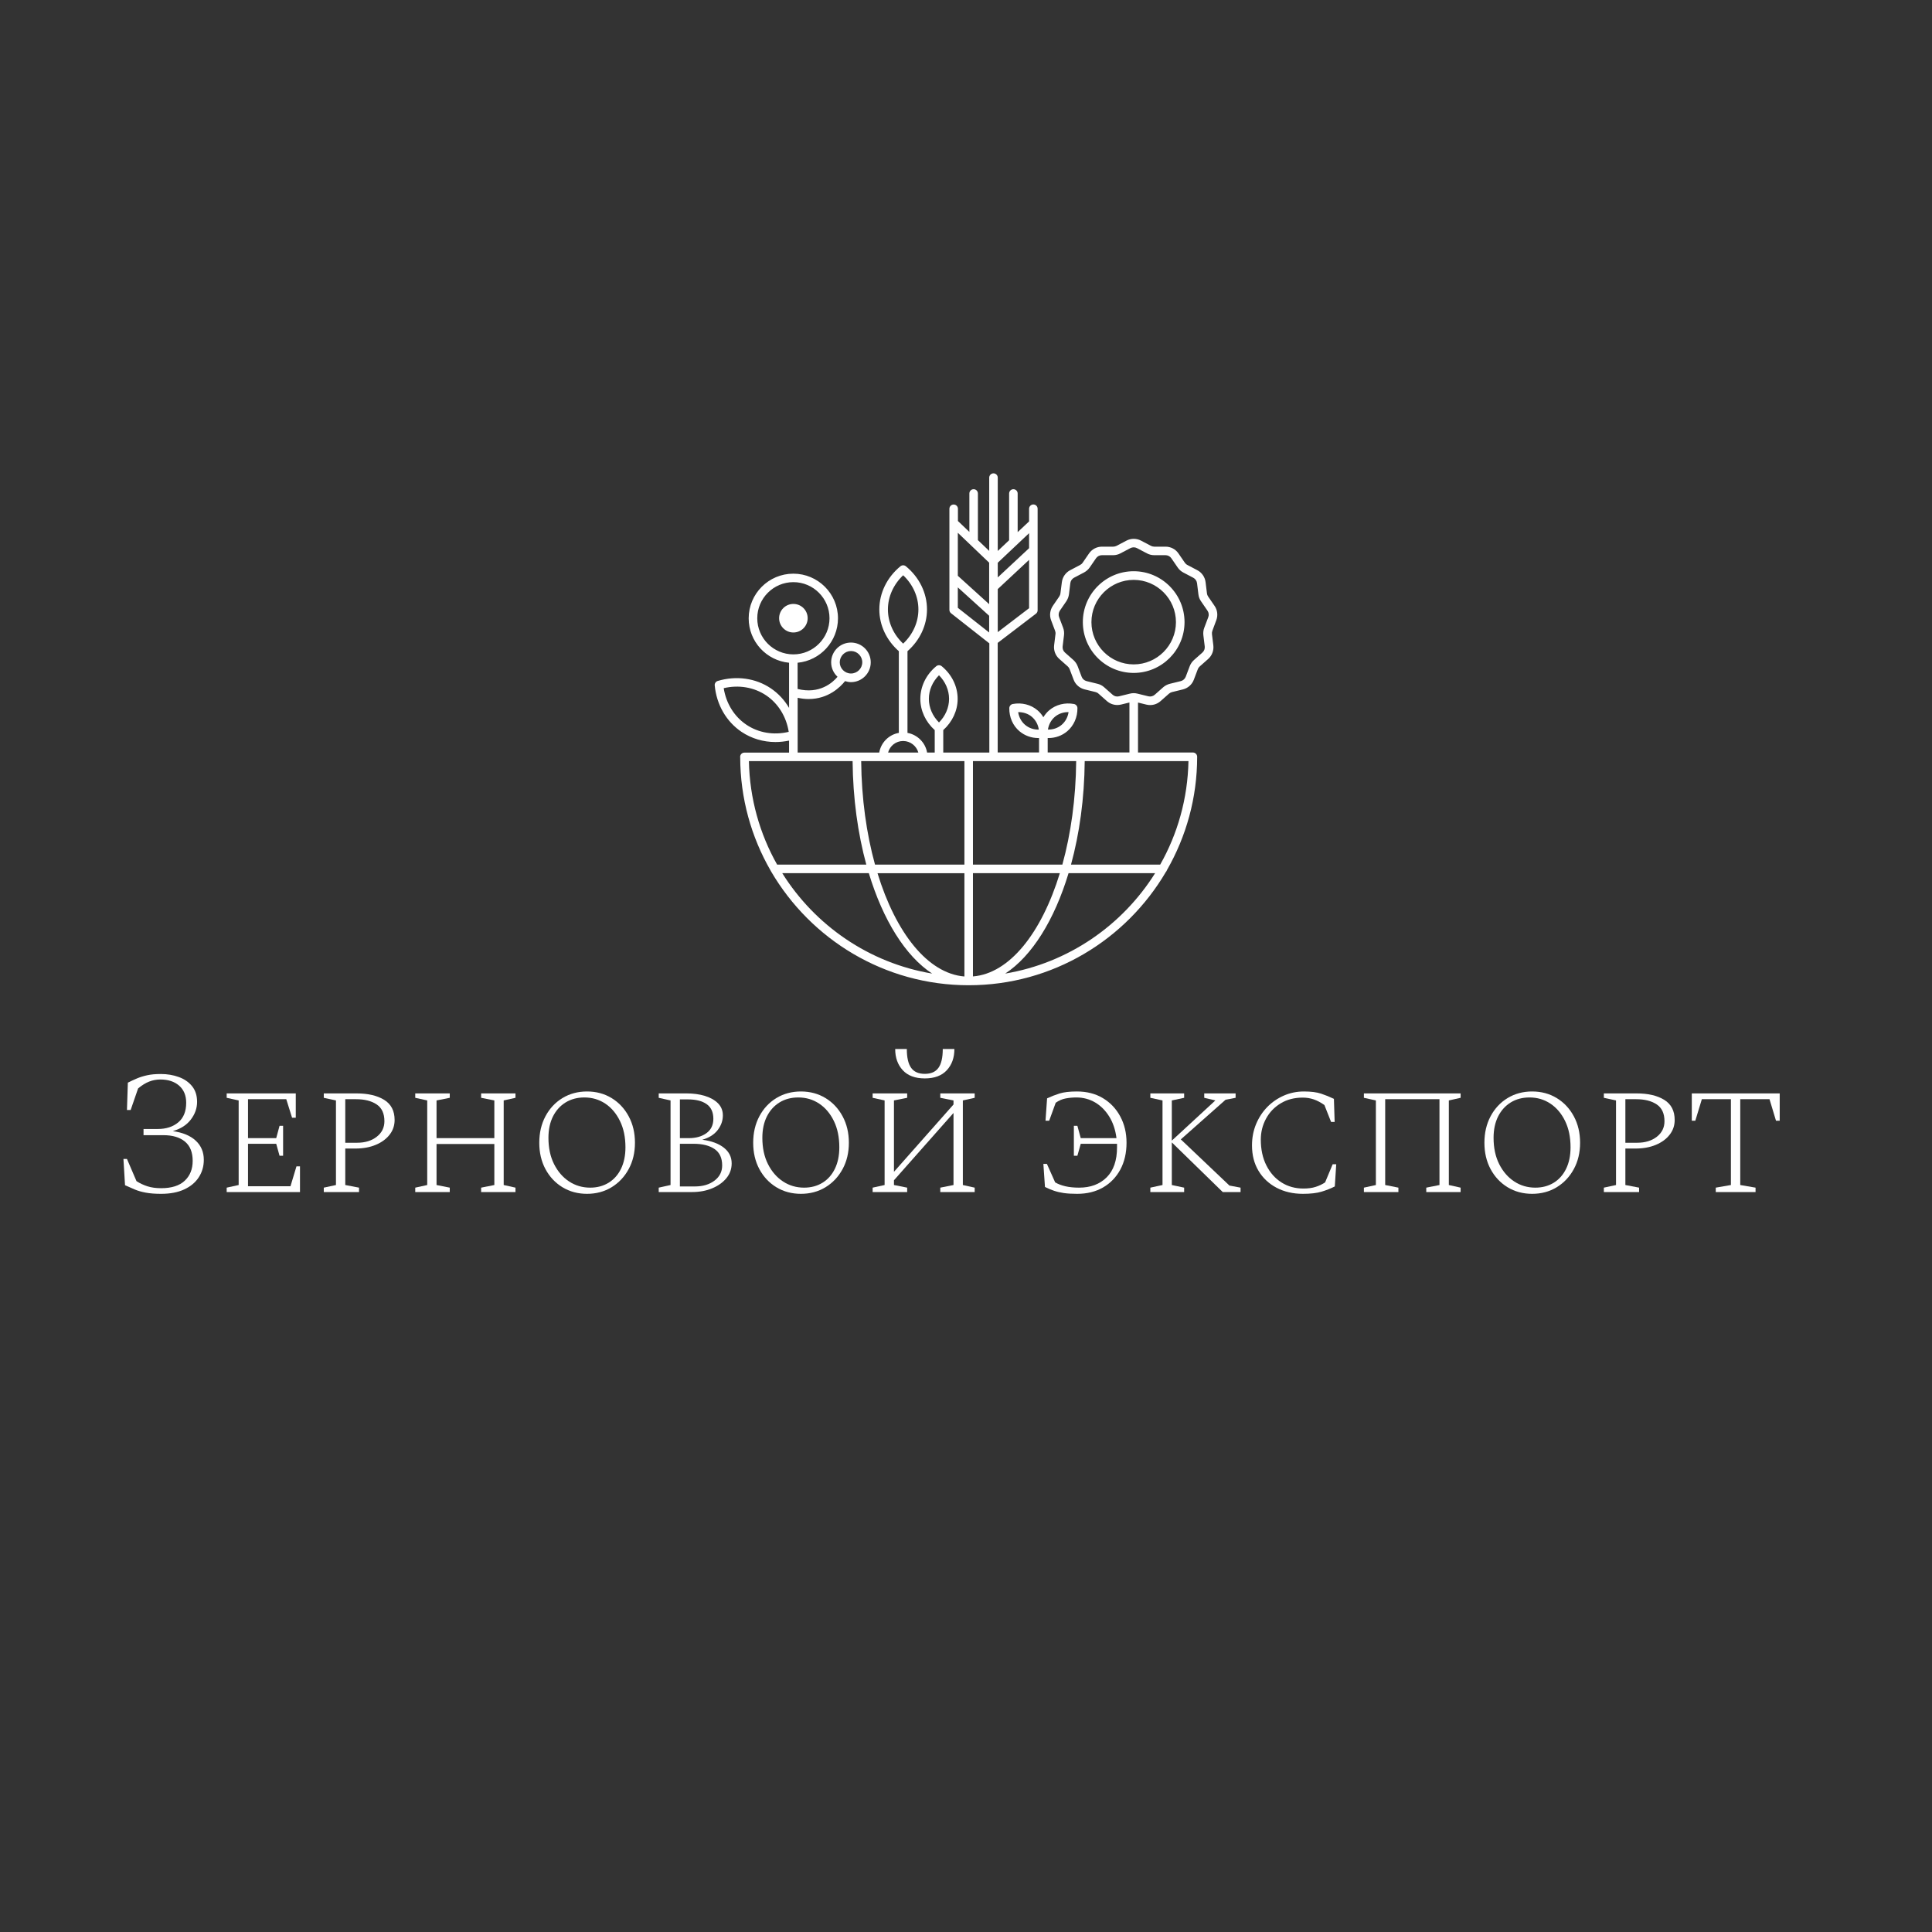 <?xml version="1.0" encoding="UTF-8" standalone="no" ?>
<!DOCTYPE svg PUBLIC "-//W3C//DTD SVG 1.1//EN" "http://www.w3.org/Graphics/SVG/1.1/DTD/svg11.dtd">
<svg xmlns="http://www.w3.org/2000/svg" xmlns:xlink="http://www.w3.org/1999/xlink" version="1.1" width="500" height="500" viewBox="0 0 500 500" xml:space="preserve">
<rect x="0" y="0" width="500" height="500" fill="#333333" stroke="none"/>
<desc>Created with Fabric.js 3.6.3</desc>
<defs>
</defs>
<g transform="matrix(1 0 0 1 245.356 294.182)" style=""  ><path fill="#ffffff" opacity="1" d="M-203.74-16.23L-203.74-16.23Q-201.23-16.23-199.09-15.45Q-196.95-14.68-195.65-13.08Q-194.35-11.48-194.35-9.02L-194.35-9.02Q-194.35-6.56-195.97-4.44Q-197.58-2.32-200.64-1.45L-200.64-1.45Q-196.76-0.91-194.69 1.03Q-192.61 2.97-192.61 5.98L-192.61 5.98Q-192.61 8.49-193.91 10.49Q-195.21 12.50-197.68 13.64Q-200.14 14.78-203.65 14.78L-203.65 14.78Q-205.98 14.78-207.59 14.48Q-209.21 14.19-210.47 13.66Q-211.72 13.14-213.00 12.55L-213.00 12.55L-213.41 5.75L-212.50 5.75L-210.03 11.50Q-208.76 12.32-207.23 12.82Q-205.70 13.32-203.65 13.32L-203.65 13.32Q-199.59 13.32-197.54 11.38Q-195.49 9.45-195.49 6.25L-195.49 6.25Q-195.49 2.92-197.49 1.26Q-199.50-0.40-203.06-0.40L-203.06-0.40L-208.21-0.40L-208.21-2.00L-204.52-2.00Q-201.28-2.00-199.23-3.71Q-197.17-5.42-197.17-8.79L-197.17-8.79Q-197.17-11.62-199.00-13.22Q-200.82-14.81-203.88-14.81L-203.88-14.81Q-205.34-14.81-206.75-14.27Q-208.16-13.72-209.62-12.49L-209.62-12.49L-211.54-6.92L-212.50-6.92L-212.27-13.99Q-211.08-14.59-209.90-15.09Q-208.71-15.59-207.25-15.91Q-205.79-16.23-203.74-16.23Z"/><path fill="#ffffff" opacity="1" d="M-167.72 14.32L-186.69 14.32L-186.69 13.18L-183.59 12.50L-183.59-9.39L-186.69-10.07L-186.69-11.21L-168.81-11.21L-168.81-4.92L-169.77-4.92L-171.27-9.71L-181.17-9.71L-181.17 0.37L-173.87 0.37L-173.01-2.82L-172.09-2.82L-172.09 4.93L-173.01 4.93L-173.87 1.83L-181.17 1.83L-181.17 12.82L-170.18 12.82L-168.63 7.67L-167.72 7.67L-167.72 14.32Z"/><path fill="#ffffff" opacity="1" d="M-152.44 14.32L-161.56 14.32L-161.56 13.18L-158.41 12.50L-158.41-9.39L-161.56-10.07L-161.56-11.21L-153.08-11.21Q-148.66-11.21-145.94-9.55Q-143.23-7.88-143.23-4.33L-143.23-4.33Q-143.23-2.18-144.53-0.52Q-145.83 1.15-148.11 2.10Q-150.39 3.06-153.40 3.06L-153.40 3.06L-156.00 3.06L-156.00 12.50L-152.44 13.18L-152.44 14.32ZM-153.22-9.71L-156.00-9.71L-156.00 1.56L-152.94 1.56Q-149.84 1.56-147.86 0.01Q-145.87-1.54-145.87-4.01L-145.87-4.01Q-145.87-7.02-147.88-8.36Q-149.89-9.71-153.22-9.71L-153.22-9.71Z"/><path fill="#ffffff" opacity="1" d="M-128.96 14.32L-137.89 14.32L-137.89 13.18L-134.79 12.50L-134.79-9.39L-137.89-10.07L-137.89-11.21L-128.96-11.21L-128.96-10.07L-132.38-9.39L-132.38 0.37L-117.42 0.37L-117.42-9.39L-120.84-10.07L-120.84-11.21L-111.95-11.21L-111.95-10.07L-115.00-9.39L-115.00 12.50L-111.95 13.18L-111.95 14.32L-120.84 14.32L-120.84 13.18L-117.42 12.50L-117.42 1.88L-132.38 1.88L-132.38 12.50L-128.96 13.18L-128.96 14.32Z"/><path fill="#ffffff" opacity="1" d="M-93.43 14.78L-93.43 14.78Q-96.99 14.78-99.80 13.07Q-102.60 11.36-104.20 8.37Q-105.79 5.39-105.79 1.56L-105.79 1.56Q-105.79-2.27-104.20-5.28Q-102.60-8.29-99.80-10.00Q-96.99-11.71-93.43-11.71L-93.43-11.71Q-89.88-11.71-87.07-10.00Q-84.27-8.29-82.65-5.28Q-81.03-2.27-81.03 1.56L-81.03 1.56Q-81.03 5.39-82.65 8.37Q-84.27 11.36-87.07 13.07Q-89.88 14.78-93.43 14.78ZM-92.61 13.18L-92.61 13.18Q-89.92 13.18-87.85 11.91Q-85.77 10.63-84.63 8.28Q-83.49 5.93-83.49 2.74L-83.49 2.74Q-83.49-1.18-84.91-4.07Q-86.32-6.97-88.71-8.57Q-91.11-10.16-94.12-10.16L-94.12-10.16Q-96.85-10.16-98.95-8.89Q-101.05-7.61-102.24-5.26Q-103.42-2.91-103.42 0.28L-103.42 0.28Q-103.42 4.20-101.96 7.10Q-100.50 9.99-98.06 11.59Q-95.62 13.18-92.61 13.18Z"/><path fill="#ffffff" opacity="1" d="M-66.26 14.32L-74.88 14.32L-74.88 13.18L-71.82 12.50L-71.82-9.39L-74.88-10.07L-74.88-11.21L-67.67-11.21Q-65.07-11.21-62.95-10.57Q-60.83-9.93-59.55-8.66Q-58.28-7.38-58.28-5.51L-58.28-5.51Q-58.28-3.46-59.64-1.70Q-61.01 0.05-63.61 0.78L-63.61 0.78Q-60.06 1.24-58.03 2.83Q-56.00 4.43-56.00 6.89L-56.00 6.89Q-56.00 9.04-57.34 10.70Q-58.69 12.36-61.01 13.34Q-63.34 14.32-66.26 14.32L-66.26 14.32ZM-67.35-9.66L-67.35-9.66L-69.40-9.66L-69.40 0.37L-67.12 0.37Q-64.30 0.37-62.52-0.93Q-60.74-2.23-60.74-4.64L-60.74-4.64Q-60.74-7.20-62.47-8.43Q-64.20-9.66-67.35-9.66ZM-65.80 1.83L-65.80 1.83L-69.40 1.83L-69.40 12.87L-65.53 12.87Q-62.43 12.87-60.44 11.36Q-58.46 9.86-58.46 7.44L-58.46 7.44Q-58.46 4.52-60.44 3.18Q-62.43 1.83-65.80 1.83Z"/><path fill="#ffffff" opacity="1" d="M-38.08 14.78L-38.08 14.78Q-41.63 14.78-44.44 13.07Q-47.24 11.36-48.84 8.37Q-50.43 5.39-50.43 1.56L-50.43 1.56Q-50.43-2.27-48.84-5.28Q-47.24-8.29-44.44-10.00Q-41.63-11.71-38.08-11.71L-38.08-11.71Q-34.52-11.71-31.71-10.00Q-28.91-8.29-27.29-5.28Q-25.67-2.27-25.67 1.56L-25.67 1.56Q-25.67 5.39-27.29 8.37Q-28.91 11.36-31.71 13.07Q-34.52 14.78-38.08 14.78ZM-37.26 13.18L-37.26 13.18Q-34.56 13.18-32.49 11.91Q-30.42 10.63-29.28 8.28Q-28.14 5.93-28.14 2.74L-28.14 2.74Q-28.14-1.18-29.55-4.07Q-30.96-6.97-33.36-8.57Q-35.75-10.16-38.76-10.16L-38.76-10.16Q-41.50-10.16-43.59-8.89Q-45.69-7.61-46.88-5.26Q-48.06-2.91-48.06 0.28L-48.06 0.28Q-48.06 4.20-46.60 7.10Q-45.14 9.99-42.70 11.59Q-40.26 13.18-37.26 13.18Z"/><path fill="#ffffff" opacity="1" d="M-10.58 14.32L-19.52 14.32L-19.52 13.18L-16.42 12.50L-16.42-9.39L-19.52-10.07L-19.52-11.21L-10.58-11.21L-10.58-10.07L-14.00-9.39L-14.00 9.08L1.41-8.34L1.41-9.39L-2.01-10.07L-2.01-11.21L6.89-11.21L6.89-10.07L3.83-9.39L3.83 12.50L6.89 13.18L6.89 14.32L-2.01 14.32L-2.01 13.18L1.41 12.50L1.41-6.15L-14.00 11.27L-14.00 12.50L-10.58 13.18L-10.58 14.32ZM-13.68-22.70L-13.68-22.70L-10.67-22.70Q-10.67-19.37-9.55-17.82Q-8.44-16.27-6.02-16.27L-6.02-16.27Q-3.60-16.27-2.49-17.82Q-1.37-19.37-1.37-22.70L-1.37-22.70L1.64-22.70Q1.64-19.33-0.32-17.21Q-2.28-15.09-6.02-15.09L-6.02-15.09Q-9.76-15.09-11.72-17.21Q-13.68-19.33-13.68-22.70Z"/><path fill="#ffffff" opacity="1" d=""/><path fill="#ffffff" opacity="1" d="M33.93 13.18L33.93 13.18Q38.35 13.18 41.04 10.52Q43.73 7.85 43.73 2.74L43.73 2.74Q43.73 2.29 43.73 1.83L43.73 1.83L34.34 1.83L33.47 4.93L32.56 4.93L32.56-2.82L33.47-2.82L34.34 0.37L43.59 0.37Q43.18-2.87 41.70-5.24Q40.22-7.61 38.03-8.89Q35.84-10.16 33.20-10.16L33.20-10.16Q31.83-10.16 30.46-9.91Q29.09-9.66 27.86-8.79L27.86-8.79L26.17-4.14L25.22-4.14L25.63-9.93Q27.18-10.66 28.86-11.19Q30.55-11.71 33.33-11.71L33.33-11.71Q37.21-11.71 40.08-9.98Q42.96-8.25 44.57-5.24Q46.19-2.23 46.19 1.56L46.19 1.56Q46.19 5.48 44.60 8.47Q43.00 11.45 40.13 13.12Q37.26 14.78 33.42 14.78L33.42 14.78Q31.37 14.78 29.96 14.58Q28.55 14.37 27.41 13.98Q26.27 13.60 25.08 13.00L25.08 13.00L24.67 7.03L25.58 7.03L27.72 11.82Q28.82 12.46 30.35 12.82Q31.87 13.18 33.93 13.18Z"/><path fill="#ffffff" opacity="1" d="M61.10 14.32L52.35 14.32L52.35 13.18L55.50 12.50L55.50-9.39L52.35-10.07L52.35-11.21L61.10-11.21L61.10-10.07L57.91-9.39L57.91 1.01L69.18-9.39L66.30-10.07L66.30-11.21L74.42-11.21L74.42-10.07L71.82-9.57L60.24 0.69L72.82 12.64L75.70 13.18L75.70 14.32L71.09 14.32L57.91 1.47L57.91 12.50L61.10 13.18L61.10 14.32Z"/><path fill="#ffffff" opacity="1" d="M91.84 14.78L91.84 14.78Q88.01 14.78 85.02 13.21Q82.03 11.63 80.35 8.83Q78.66 6.03 78.66 2.24L78.66 2.24Q78.66-0.72 79.71-3.25Q80.76-5.78 82.60-7.68Q84.45-9.57 86.89-10.64Q89.33-11.71 92.11-11.71L92.11-11.71Q94.85-11.71 96.56-11.14Q98.27-10.57 99.86-9.80L99.86-9.80L100.05-3.82L99.13-3.82L97.40-8.20Q95.99-9.20 94.64-9.66Q93.30-10.12 91.79-10.12L91.79-10.12Q88.51-10.12 86.07-8.63Q83.63-7.15 82.29-4.67Q80.94-2.18 80.94 0.74L80.94 0.74Q80.94 4.57 82.38 7.42Q83.81 10.27 86.30 11.84Q88.78 13.41 91.98 13.41L91.98 13.41Q93.80 13.41 95.14 12.98Q96.49 12.55 97.58 11.82L97.58 11.82L99.54 7.12L100.46 7.12L100.09 12.87Q98.45 13.69 96.63 14.23Q94.80 14.78 91.84 14.78Z"/><path fill="#ffffff" opacity="1" d="M116.55 14.32L107.62 14.32L107.62 13.18L110.72 12.50L110.72-9.39L107.62-10.07L107.62-11.21L132.65-11.21L132.65-10.07L129.60-9.39L129.60 12.50L132.65 13.18L132.65 14.32L123.76 14.32L123.76 13.18L127.18 12.50L127.18-9.71L113.13-9.71L113.13 12.50L116.55 13.18L116.55 14.32Z"/><path fill="#ffffff" opacity="1" d="M151.16 14.78L151.16 14.78Q147.61 14.78 144.80 13.07Q142.00 11.36 140.40 8.37Q138.81 5.39 138.81 1.56L138.81 1.56Q138.81-2.27 140.40-5.28Q142.00-8.29 144.80-10.00Q147.61-11.71 151.16-11.71L151.16-11.71Q154.72-11.71 157.53-10.00Q160.33-8.29 161.95-5.28Q163.57-2.27 163.57 1.56L163.57 1.56Q163.57 5.39 161.95 8.37Q160.33 11.36 157.53 13.07Q154.72 14.78 151.16 14.78ZM151.98 13.18L151.98 13.18Q154.68 13.18 156.75 11.91Q158.82 10.63 159.96 8.28Q161.10 5.93 161.10 2.74L161.10 2.74Q161.10-1.18 159.69-4.07Q158.28-6.97 155.88-8.57Q153.49-10.16 150.48-10.16L150.48-10.16Q147.74-10.16 145.65-8.89Q143.55-7.61 142.36-5.26Q141.18-2.91 141.18 0.28L141.18 0.28Q141.18 4.20 142.64 7.10Q144.10 9.99 146.54 11.59Q148.98 13.18 151.98 13.18Z"/><path fill="#ffffff" opacity="1" d="M178.84 14.32L169.72 14.32L169.72 13.18L172.87 12.50L172.87-9.39L169.72-10.07L169.72-11.21L178.20-11.21Q182.63-11.21 185.34-9.55Q188.05-7.88 188.05-4.33L188.05-4.33Q188.05-2.18 186.75-0.52Q185.46 1.15 183.18 2.10Q180.90 3.06 177.89 3.06L177.89 3.06L175.29 3.06L175.29 12.50L178.84 13.18L178.84 14.32ZM178.07-9.71L175.29-9.71L175.29 1.56L178.34 1.56Q181.44 1.56 183.43 0.01Q185.41-1.54 185.41-4.01L185.41-4.01Q185.41-7.02 183.40-8.36Q181.40-9.71 178.07-9.71L178.07-9.71Z"/><path fill="#ffffff" opacity="1" d="M208.98 14.32L198.68 14.32L198.68 13.18L202.60 12.50L202.60-9.71L195.08-9.71L193.39-4.14L192.48-4.14L192.48-11.21L215.23-11.21L215.23-4.14L214.27-4.14L212.59-9.71L205.02-9.71L205.02 12.50L208.98 13.18L208.98 14.32Z"/></g><g transform="matrix(1.472 0 0 1.472 250 188.74)"  >
<path style="stroke: none; stroke-width: 0; stroke-dasharray: none; stroke-linecap: butt; stroke-dashoffset: 0; stroke-linejoin: miter; stroke-miterlimit: 4; fill: rgb(255,255,255); fill-rule: nonzero; opacity: 1;"  transform=" translate(-49.998, -50)" d="M 79.48 22.21 c -4.93 0 -8.94 4.01 -8.94 8.94 c 0 4.93 4.01 8.94 8.94 8.94 c 4.93 0 8.94 -4.01 8.94 -8.94 C 88.41 26.22 84.41 22.21 79.48 22.21 z M 79.48 38.59 c -4.1 0 -7.43 -3.34 -7.43 -7.43 c 0 -4.1 3.34 -7.43 7.43 -7.43 s 7.43 3.34 7.43 7.43 C 86.91 35.25 83.58 38.59 79.48 38.59 z M 19.65 32.98 c -1.38 0 -2.51 -1.12 -2.51 -2.51 s 1.12 -2.51 2.51 -2.51 s 2.51 1.12 2.51 2.51 S 21.03 32.98 19.65 32.98 z M 94 30.83 c 0.32 -0.85 0.21 -1.8 -0.31 -2.54 l -1.12 -1.63 c -0.12 -0.17 -0.19 -0.36 -0.21 -0.56 l -0.24 -1.96 c -0.11 -0.9 -0.65 -1.69 -1.45 -2.11 l -1.75 -0.92 c -0.18 -0.09 -0.33 -0.23 -0.45 -0.4 l -1.12 -1.63 c -0.51 -0.75 -1.36 -1.19 -2.27 -1.19 h -1.98 c -0.2 0 -0.4 -0.05 -0.58 -0.14 l -1.75 -0.92 c -0.8 -0.42 -1.76 -0.42 -2.56 0 l -1.75 0.92 c -0.18 0.09 -0.38 0.14 -0.58 0.14 h -1.98 c -0.91 0 -1.76 0.45 -2.27 1.19 l -1.12 1.63 c -0.11 0.17 -0.27 0.3 -0.45 0.4 l -1.75 0.92 c -0.8 0.42 -1.35 1.21 -1.46 2.11 L 66.6 26.1 c -0.02 0.2 -0.1 0.39 -0.21 0.56 l -1.12 1.63 c -0.51 0.75 -0.63 1.7 -0.31 2.54 l 0.7 1.85 c 0.07 0.19 0.1 0.39 0.07 0.59 l -0.24 1.96 c -0.11 0.9 0.23 1.8 0.91 2.4 l 1.48 1.31 c 0.15 0.13 0.27 0.3 0.34 0.49 l 0.7 1.85 c 0.32 0.85 1.04 1.48 1.92 1.7 l 1.92 0.47 c 0.2 0.05 0.38 0.14 0.53 0.28 l 1.48 1.31 c 0.51 0.45 1.16 0.69 1.83 0.69 c 0.22 0 0.44 -0.03 0.66 -0.08 l 1.47 -0.36 v 8.78 H 64.36 v -2.54 c 0.04 0 0.08 0.01 0.12 0.01 c 1.23 0 2.39 -0.41 3.31 -1.19 c 1.16 -0.98 1.82 -2.47 1.8 -4.07 c 0 -0.36 -0.26 -0.66 -0.62 -0.73 c -1.58 -0.29 -3.15 0.11 -4.32 1.09 c -0.42 0.35 -0.77 0.78 -1.05 1.24 c -0.28 -0.47 -0.63 -0.89 -1.05 -1.24 c -1.16 -0.98 -2.74 -1.38 -4.32 -1.09 c -0.35 0.06 -0.61 0.37 -0.62 0.73 c -0.02 1.61 0.63 3.09 1.8 4.07 c 0.92 0.77 2.08 1.19 3.31 1.19 c 0.04 0 0.08 -0.01 0.12 -0.01 v 2.54 h -7.27 V 34.81 l 6.72 -5.13 c 0.19 -0.14 0.3 -0.36 0.3 -0.6 V 11.22 c 0 -0.42 -0.34 -0.75 -0.75 -0.75 s -0.75 0.34 -0.75 0.75 v 2.23 l -2.01 1.89 v -6.8 c 0 -0.42 -0.34 -0.75 -0.75 -0.75 s -0.75 0.34 -0.75 0.75 v 8.22 l -2 1.89 V 5.75 c 0 -0.42 -0.34 -0.75 -0.75 -0.75 s -0.75 0.34 -0.75 0.75 v 12.89 l -1.99 -1.9 v -8.2 c 0 -0.42 -0.34 -0.75 -0.75 -0.75 c -0.42 0 -0.75 0.34 -0.75 0.75 v 6.76 l -2.01 -1.92 v -2.15 c 0 -0.42 -0.34 -0.75 -0.75 -0.75 c -0.42 0 -0.75 0.34 -0.75 0.75 v 17.78 c 0 0.23 0.11 0.45 0.29 0.59 l 6.73 5.29 v 19.2 H 46 v -3.95 c 1.6 -1.45 2.53 -3.42 2.53 -5.49 c 0 -2.18 -1.02 -4.28 -2.8 -5.74 c -0.28 -0.23 -0.68 -0.23 -0.96 0 c -1.78 1.46 -2.8 3.56 -2.8 5.74 c 0 2.07 0.92 4.04 2.53 5.49 v 3.95 h -1.34 c -0.31 -1.76 -1.7 -3.14 -3.45 -3.46 V 36.27 c 2.18 -1.92 3.43 -4.57 3.43 -7.34 c 0 -2.89 -1.35 -5.65 -3.71 -7.59 c -0.28 -0.23 -0.68 -0.23 -0.96 0 c -2.36 1.94 -3.71 4.7 -3.71 7.59 c 0 2.77 1.25 5.42 3.43 7.34 v 14.36 c -1.76 0.31 -3.14 1.7 -3.45 3.46 H 20.4 v -9.63 c 0.68 0.15 1.33 0.22 1.93 0.22 c 3.49 0 5.6 -2.14 6.4 -3.15 c 0.33 0.1 0.68 0.18 1.04 0.18 c 1.92 0 3.48 -1.56 3.48 -3.48 c 0 -1.92 -1.56 -3.48 -3.48 -3.48 s -3.48 1.56 -3.48 3.48 c 0 1.01 0.44 1.91 1.12 2.54 c -0.86 1.03 -3.16 3.1 -7.02 2.14 v -4.61 c 3.98 -0.38 7.1 -3.74 7.1 -7.81 c 0 -4.33 -3.52 -7.85 -7.85 -7.85 s -7.85 3.52 -7.85 7.85 c 0 4.08 3.12 7.43 7.1 7.81 v 7.94 c -0.8 -1.37 -1.89 -2.55 -3.21 -3.44 c -2.67 -1.8 -6.07 -2.27 -9.33 -1.3 c -0.34 0.1 -0.57 0.44 -0.53 0.79 c 0.32 3.39 2.04 6.36 4.71 8.16 c 1.76 1.18 3.83 1.79 5.97 1.79 c 0.79 0 1.59 -0.09 2.39 -0.25 v 2.11 h -7.85 c -0.42 0 -0.75 0.34 -0.75 0.75 c 0 0.02 0.01 0.03 0.01 0.05 c 0.01 7.24 1.95 14.04 5.33 19.91 c 0.03 0.07 0.07 0.13 0.11 0.2 C 22.72 86.94 35.66 95 50.47 95 c 14.77 0 27.69 -8.02 34.67 -19.92 c 0.09 -0.09 0.15 -0.2 0.19 -0.33 c 3.37 -5.88 5.31 -12.67 5.31 -19.92 c 0 -0.42 -0.34 -0.75 -0.75 -0.75 h -9.65 V 45.3 l 1.47 0.36 c 0.88 0.22 1.81 -0.01 2.49 -0.61 l 1.48 -1.31 c 0.15 -0.13 0.33 -0.23 0.53 -0.28 l 1.92 -0.47 c 0.88 -0.22 1.6 -0.85 1.92 -1.7 l 0.7 -1.85 c 0.07 -0.19 0.19 -0.36 0.34 -0.49 l 1.48 -1.31 c 0.68 -0.6 1.02 -1.5 0.91 -2.4 l -0.24 -1.96 c -0.02 -0.2 0 -0.41 0.07 -0.6 L 94 30.83 z M 65.62 47.81 c 0.66 -0.56 1.52 -0.85 2.41 -0.83 c -0.13 0.89 -0.56 1.68 -1.22 2.24 c -0.66 0.56 -1.52 0.85 -2.41 0.83 C 64.54 49.17 64.96 48.37 65.62 47.81 z M 60.39 49.22 c -0.66 -0.56 -1.09 -1.35 -1.22 -2.24 c 0.9 0 1.76 0.27 2.41 0.83 c 0.66 0.56 1.09 1.35 1.22 2.24 C 61.91 50.08 61.05 49.78 60.39 49.22 z M 55.58 20.72 l 5.51 -5.2 v 2.64 l -5.51 5.14 V 20.72 z M 55.58 25.35 l 5.51 -5.14 v 8.5 l -5.51 4.21 V 25.35 z M 29.78 36.24 c 1.09 0 1.98 0.89 1.98 1.98 c 0 1.09 -0.89 1.97 -1.98 1.97 s -1.98 -0.89 -1.98 -1.97 C 27.81 37.13 28.69 36.24 29.78 36.24 z M 11.38 49.19 c -2.13 -1.43 -3.56 -3.75 -3.98 -6.42 c 2.63 -0.62 5.32 -0.17 7.45 1.26 c 2.13 1.43 3.56 3.75 3.98 6.42 C 16.19 51.08 13.51 50.63 11.38 49.19 z M 43.47 44.65 c 0 -1.53 0.64 -3.01 1.78 -4.15 c 1.13 1.14 1.77 2.62 1.77 4.15 c 0 1.53 -0.64 3.01 -1.77 4.15 C 44.11 47.66 43.47 46.18 43.47 44.65 z M 36.27 28.93 c 0 -2.23 0.97 -4.39 2.68 -6.01 c 1.71 1.61 2.68 3.77 2.68 6.01 s -0.97 4.39 -2.68 6.01 C 37.24 33.33 36.27 31.17 36.27 28.93 z M 38.93 52.06 c 0.01 0 0.01 0 0.02 0 c 0.01 0 0.01 0 0.02 0 c 1.26 0.01 2.32 0.87 2.65 2.03 h -5.32 C 36.61 52.92 37.67 52.06 38.93 52.06 z M 13.3 30.48 c 0 -3.5 2.85 -6.35 6.35 -6.35 S 26 26.98 26 30.48 s -2.85 6.35 -6.35 6.35 S 13.3 33.98 13.3 30.48 z M 11.83 55.59 h 18.23 c 0.06 6.57 0.93 12.76 2.41 18.2 H 16.79 C 13.74 68.39 11.96 62.19 11.83 55.59 z M 17.69 75.29 h 15.22 c 2.49 8.24 6.44 14.59 11.14 17.66 C 32.95 91.09 23.44 84.48 17.69 75.29 z M 49.72 93.46 c -6.44 -0.52 -12.06 -7.65 -15.28 -18.16 h 15.28 V 93.46 z M 49.72 73.79 H 34 c -1.49 -5.4 -2.37 -11.6 -2.43 -18.2 h 18.15 V 73.79 z M 48.56 15.45 l 5.51 5.26 v 7.29 l -5.51 -4.99 V 15.45 z M 48.56 28.64 v -3.59 l 5.51 4.99 v 2.94 L 48.56 28.64 z M 51.22 55.59 h 18.15 c -0.06 6.6 -0.94 12.8 -2.43 18.2 H 51.22 V 55.59 z M 51.22 75.29 H 66.5 c -3.22 10.51 -8.84 17.65 -15.28 18.16 V 75.29 z M 56.89 92.95 c 4.7 -3.07 8.65 -9.42 11.14 -17.66 h 15.22 C 77.49 84.48 67.99 91.09 56.89 92.95 z M 89.11 55.59 c -0.13 6.6 -1.91 12.8 -4.97 18.2 H 68.46 c 1.49 -5.44 2.35 -11.63 2.41 -18.2 H 89.11 z M 92.59 30.3 l -0.7 1.85 c -0.16 0.41 -0.21 0.87 -0.16 1.31 l 0.24 1.96 c 0.05 0.41 -0.1 0.81 -0.41 1.09 l -1.48 1.31 c -0.33 0.29 -0.59 0.67 -0.75 1.09 l -0.7 1.85 c -0.15 0.38 -0.47 0.67 -0.87 0.77 L 85.84 42 c -0.43 0.11 -0.84 0.32 -1.17 0.61 l -1.48 1.31 c -0.31 0.27 -0.73 0.38 -1.13 0.28 l -1.92 -0.47 c -0.43 -0.11 -0.89 -0.11 -1.32 0 l -1.92 0.47 c -0.4 0.1 -0.82 0 -1.13 -0.28 l -1.48 -1.31 c -0.33 -0.3 -0.74 -0.51 -1.17 -0.61 l -1.92 -0.47 c -0.4 -0.1 -0.73 -0.39 -0.87 -0.77 l -0.7 -1.85 c -0.16 -0.42 -0.42 -0.79 -0.75 -1.09 l -1.48 -1.31 c -0.31 -0.27 -0.46 -0.68 -0.41 -1.09 l 0.24 -1.97 c 0.05 -0.44 0 -0.9 -0.16 -1.31 l -0.7 -1.85 c -0.15 -0.39 -0.09 -0.82 0.14 -1.16 l 1.12 -1.63 c 0.25 -0.37 0.41 -0.79 0.47 -1.23 l 0.24 -1.96 c 0.05 -0.41 0.3 -0.77 0.66 -0.96 l 1.75 -0.92 c 0.39 -0.21 0.74 -0.51 0.99 -0.87 l 1.12 -1.63 c 0.23 -0.34 0.62 -0.54 1.03 -0.54 h 1.98 c 0.44 0 0.89 -0.11 1.28 -0.32 l 1.75 -0.92 c 0.36 -0.19 0.8 -0.19 1.16 0 l 1.75 0.92 c 0.39 0.21 0.84 0.32 1.28 0.32 h 1.98 c 0.41 0 0.8 0.2 1.03 0.54 l 1.12 1.63 c 0.25 0.37 0.59 0.67 0.99 0.88 l 1.75 0.92 c 0.36 0.19 0.61 0.55 0.66 0.96 l 0.24 1.96 c 0.05 0.44 0.21 0.87 0.47 1.23 l 1.12 1.63 C 92.69 29.48 92.74 29.92 92.59 30.3 z" stroke-linecap="round" />
</g>
</svg>